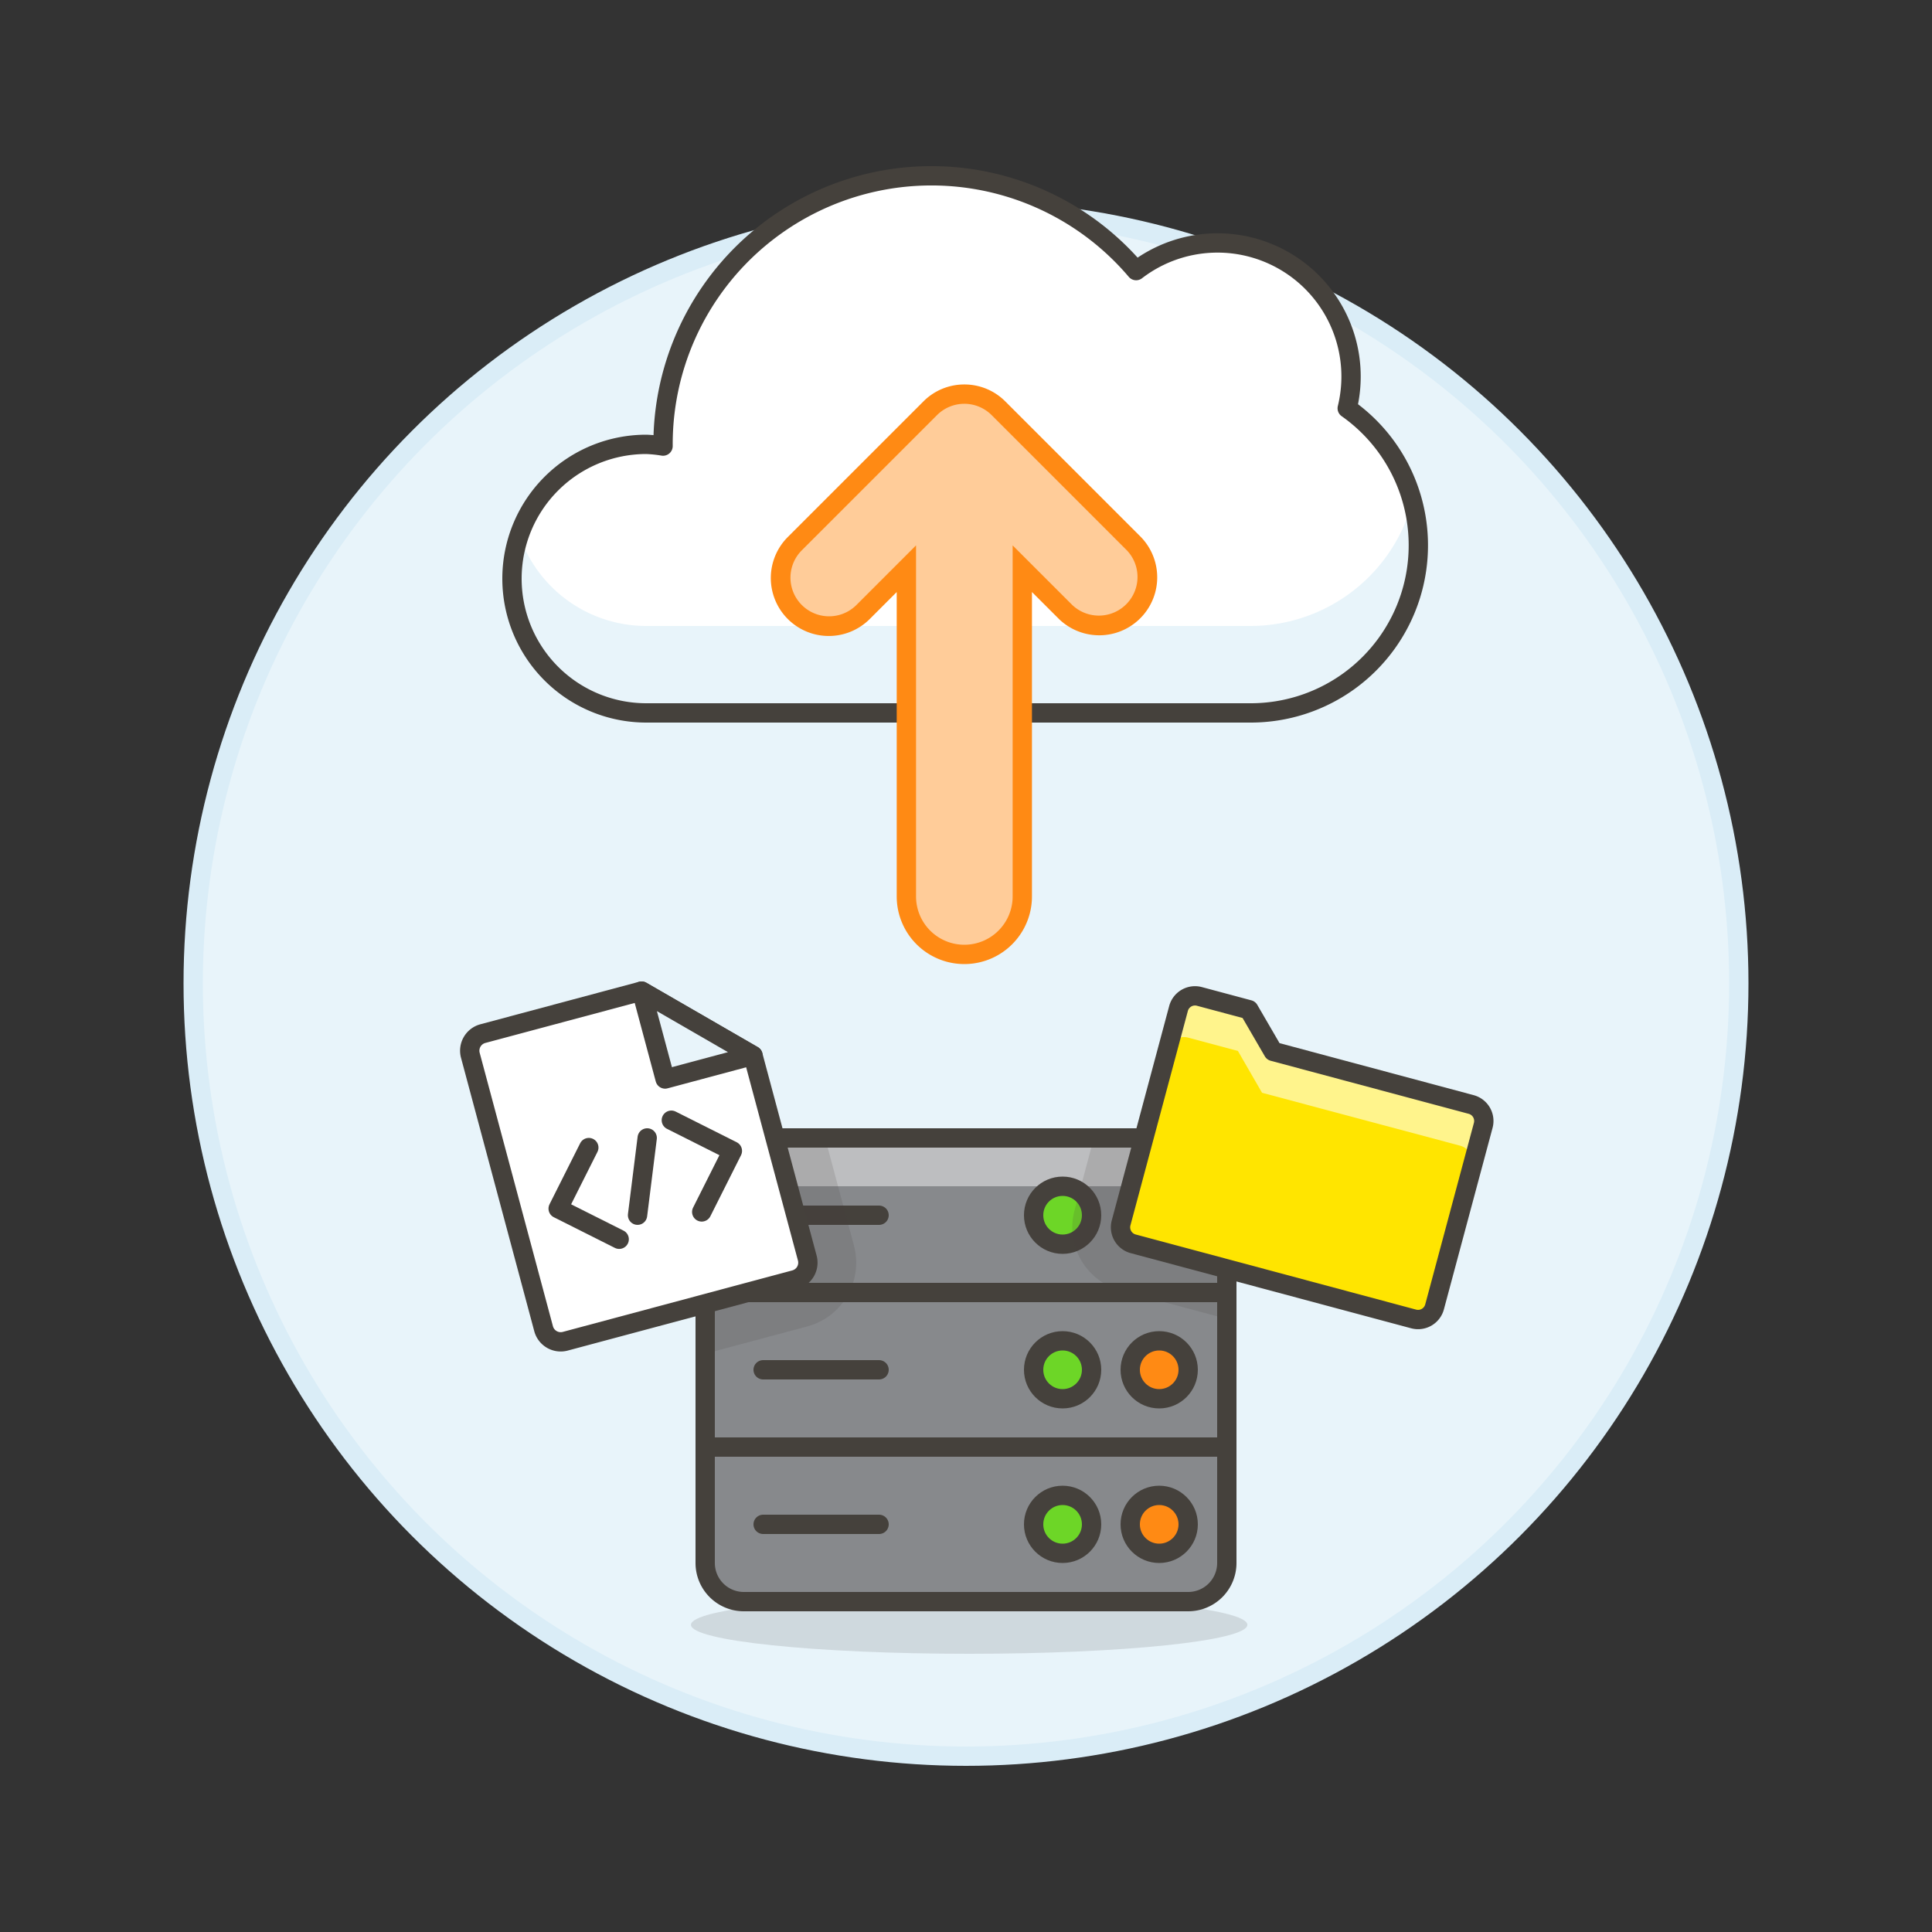 <svg xmlns="http://www.w3.org/2000/svg" viewBox="0 0 100 100"><rect x="0" y="0" width="100" height="100" fill="#333333" stroke="none"/><g class="nc-icon-wrapper"><defs/><circle class="a" cx="50" cy="50.9" r="40" fill="#e8f4fa" stroke="#daedf7" stroke-miterlimit="10"/><ellipse class="b" cx="50.164" cy="84.1" rx="14.4" ry="1.5" fill="#45413c" opacity="0.15"/><rect class="c" x="36.5" y="58.9" width="27" height="24" rx="2" style="" fill="#87898c"/><path class="d" d="M63.5 61.4h-27v-.5a2 2 0 0 1 2-2h23a2 2 0 0 1 2 2z" style="" fill="#bdbec0"/><path class="e" d="M39.5 78.9h6" fill="none" stroke="#45413c" stroke-linecap="round" stroke-linejoin="round"/><path class="e" d="M39.5 70.9h6" fill="none" stroke="#45413c" stroke-linecap="round" stroke-linejoin="round"/><path class="e" d="M39.5 62.9h6" fill="none" stroke="#45413c" stroke-linecap="round" stroke-linejoin="round"/><circle class="f" cx="60" cy="62.9" r="1.5" stroke="#45413c" stroke-linecap="round" stroke-linejoin="round" fill="#ff8a14"/><circle class="g" cx="55" cy="62.9" r="1.5" stroke="#45413c" stroke-linecap="round" stroke-linejoin="round" fill="#6dd627"/><circle class="f" cx="60" cy="70.9" r="1.5" stroke="#45413c" stroke-linecap="round" stroke-linejoin="round" fill="#ff8a14"/><circle class="g" cx="55" cy="70.9" r="1.5" stroke="#45413c" stroke-linecap="round" stroke-linejoin="round" fill="#6dd627"/><circle class="f" cx="60" cy="78.9" r="1.5" stroke="#45413c" stroke-linecap="round" stroke-linejoin="round" fill="#ff8a14"/><path class="b" d="M43.858 67.064a3.4 3.4 0 0 0 .342-2.593L42.707 58.9H38.5a2 2 0 0 0-2 2v9.17l5.284-1.415a3.4 3.4 0 0 0 2.074-1.591z" fill="#45413c" opacity="0.15"/><path class="b" d="M61.5 58.9h-4.882l-1 3.749a3.384 3.384 0 0 0 2.392 4.145l5.49 1.472V60.9a2 2 0 0 0-2-2z" fill="#45413c" opacity="0.15"/><circle class="g" cx="55" cy="78.9" r="1.5" stroke="#45413c" stroke-linecap="round" stroke-linejoin="round" fill="#6dd627"/><path class="e" d="M61.5 82.9h-23a2 2 0 0 1-2-2v-6h27v6a2 2 0 0 1-2 2z" fill="none" stroke="#45413c" stroke-linecap="round" stroke-linejoin="round"/><path class="e" d="M36.5 66.9h27v8h-27z" fill="none" stroke="#45413c" stroke-linecap="round" stroke-linejoin="round"/><path class="e" d="M63.5 66.9h-27v-6a2 2 0 0 1 2-2h23a2 2 0 0 1 2 2z" fill="none" stroke="#45413c" stroke-linecap="round" stroke-linejoin="round"/><g><path class="h" d="M74.253 67.644a.884.884 0 0 1-1.082.625l-14.518-3.89a.885.885 0 0 1-.625-1.083L61 52.2a.883.883 0 0 1 1.083-.625l2.561.686 1.256 2.161 10.247 2.746a.883.883 0 0 1 .625 1.082z" style="" fill="#ffe500"/><path class="i" d="M76.145 57.168L65.9 54.422l-1.251-2.166-2.561-.686A.883.883 0 0 0 61 52.2l-.572 2.135a.883.883 0 0 1 1.083-.625l2.562.686 1.25 2.166 10.25 2.738a.884.884 0 0 1 .625 1.083l.572-2.135a.883.883 0 0 0-.625-1.08z" style="" fill="#fff48c"/><path class="e" d="M74.253 67.644a.884.884 0 0 1-1.082.625l-14.518-3.89a.885.885 0 0 1-.625-1.083L61 52.2a.883.883 0 0 1 1.083-.625l2.561.686 1.256 2.161 10.247 2.746a.883.883 0 0 1 .625 1.082z" fill="none" stroke="#45413c" stroke-linecap="round" stroke-linejoin="round"/></g><g><path class="j" d="M69.732 21.133a6.913 6.913 0 0 0-10.926-7.127A13.892 13.892 0 0 0 34.319 23v.089A6.793 6.793 0 0 0 33.45 23a6.95 6.95 0 0 0 0 13.9h31.275a8.674 8.674 0 0 0 5.007-15.767z" style="" fill="#fff"/><path class="k" d="M64.725 32.4H33.45a6.948 6.948 0 0 1-6.571-4.7 6.938 6.938 0 0 0 6.571 9.2h31.275a8.661 8.661 0 0 0 8.383-10.939 8.683 8.683 0 0 1-8.383 6.439z" style="" fill="#e8f4fa"/><path class="e" d="M69.732 21.133a6.913 6.913 0 0 0-10.926-7.127A13.892 13.892 0 0 0 34.319 23v.089A6.793 6.793 0 0 0 33.45 23a6.95 6.95 0 0 0 0 13.9h31.275a8.674 8.674 0 0 0 5.007-15.767z" fill="none" stroke="#45413c" stroke-linecap="round" stroke-linejoin="round"/></g><g><path class="l" d="M49.912 49.4a3 3 0 0 1-3-3V29.436l-2.232 2.232a2.5 2.5 0 1 1-3.535-3.535l7-7a2.5 2.5 0 0 1 3.535 0l7 7a2.5 2.5 0 0 1-1.768 4.267 2.476 2.476 0 0 1-1.767-.732l-2.233-2.232V46.4a3 3 0 0 1-3 3z" style="" fill="#fc9"/><path class="m" d="M49.912 20.9a2 2 0 0 1 1.415.586l7 7a2 2 0 0 1-2.827 2.828l-3.086-3.085V46.4a2.5 2.5 0 0 1-5 0V28.229l-3.085 3.085a2 2 0 1 1-2.829-2.828l7-7a2 2 0 0 1 1.414-.586m0-1a2.979 2.979 0 0 0-2.121.88l-7 7a3 3 0 1 0 4.243 4.242l1.378-1.378V46.4a3.5 3.5 0 0 0 7 0V30.643l1.379 1.378a3 3 0 0 0 4.243-4.242l-7-7a2.983 2.983 0 0 0-2.122-.879z" style="" fill="#ff8a14"/></g><g><path class="n" d="M41.785 65.118a.917.917 0 0 1-.648 1.122l-11.878 3.182a.916.916 0 0 1-1.122-.647l-3.792-14.153a.916.916 0 0 1 .647-1.122l8.214-2.2 5.768 3.331z" stroke="#45413c" stroke-linecap="round" stroke-linejoin="round" fill="#fff"/><path class="o" d="M33.206 51.299l1.219 4.55 4.549-1.219-5.768-3.331z" fill="#e8f4fa" stroke="#45413c" stroke-linecap="round" stroke-linejoin="round"/><path class="e" d="M30.477 59.398l-1.587 3.159 3.159 1.587" fill="none" stroke="#45413c" stroke-linecap="round" stroke-linejoin="round"/><path class="e" d="M34.748 57.982l3.16 1.588-1.587 3.159" fill="none" stroke="#45413c" stroke-linecap="round" stroke-linejoin="round"/><path class="e" d="M32.999 62.899l.5-4" fill="none" stroke="#45413c" stroke-linecap="round" stroke-linejoin="round"/></g></g></svg>